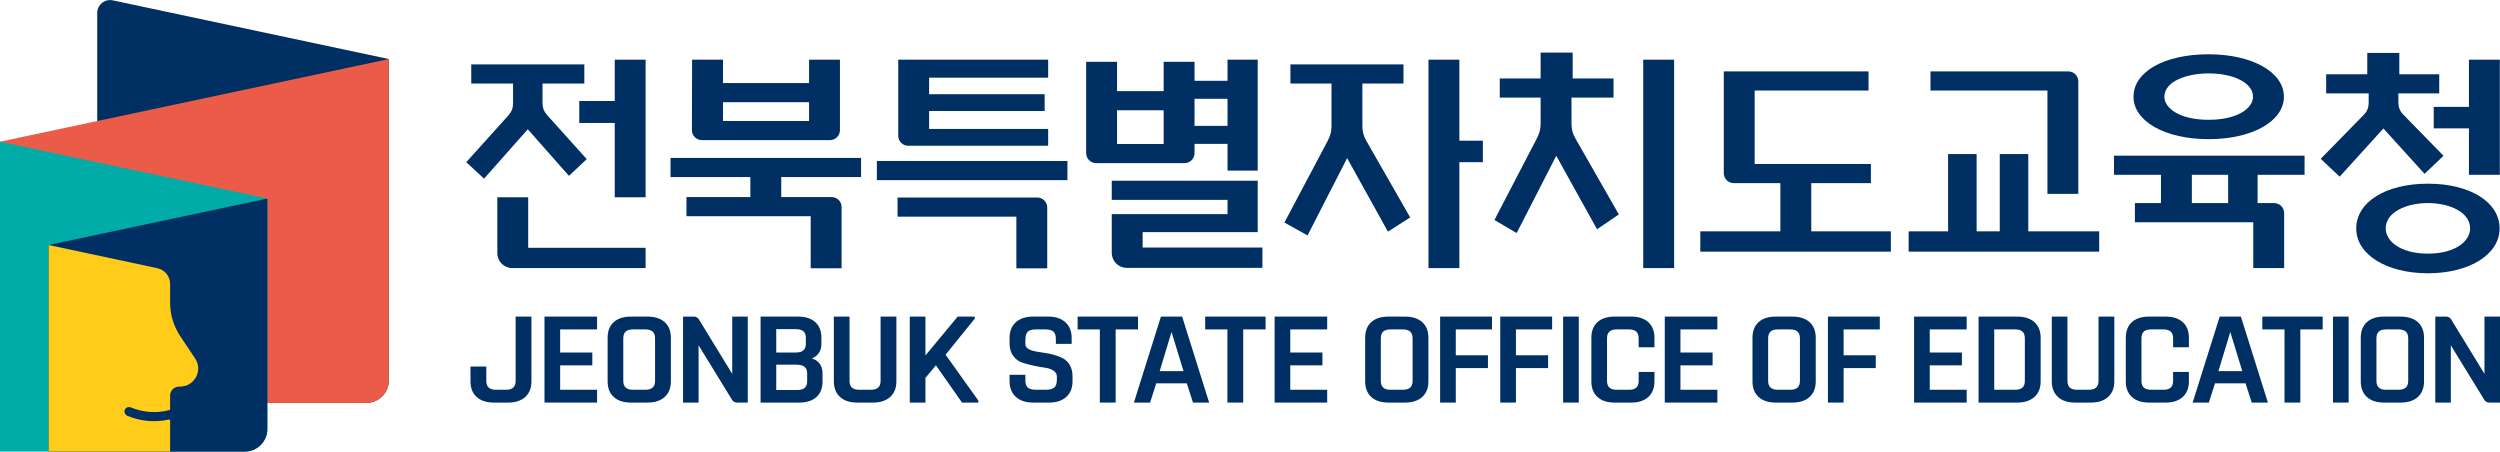 <?xml version="1.0" encoding="UTF-8"?> <svg xmlns="http://www.w3.org/2000/svg" xmlns:xlink="http://www.w3.org/1999/xlink" version="1.2" id="레이어_1" x="0px" y="0px" viewBox="0 0 2048 370" overflow="visible" xml:space="preserve"> <g> <g> <path fill="#002F63" d="M92.389,0.292c-6.564-1.395-12.745,3.611-12.745,10.321v319.445h220.444 c10.198,0,18.465-8.267,18.465-18.465V48.364L92.389,0.292z"></path> <path fill="#EA5C47" d="M0,116.073v213.984h300.088c10.198,0,18.465-8.267,18.465-18.465V48.364L0,116.073z"></path> <path fill="#00ABA8" d="M0,116.073v253.87h200.55c10.198,0,18.465-8.267,18.465-18.465V162.625L0,116.073z"></path> <path fill="#002F63" d="M39.838,200.715v169.228h160.705c10.198,0,18.465-8.267,18.465-18.465v-188.847L39.838,200.715z "></path> <path fill="#FFCC1A" d="M159.859,293.691l-12.277-18.447c-5.354-8.044-8.21-17.492-8.21-27.155v-15.466 c0-6.224-4.351-11.601-10.438-12.899l-89.096-19.007v169.222h99.534v-25.325c0-0.598-0.551-1.034-1.136-0.907 c-3.941,0.855-7.983,1.303-12.063,1.303c-7.237,0-14.585-1.385-21.674-4.31 c-1.84-0.759-2.997-2.912-2.328-4.787c0.723-2.026,2.985-3.007,4.944-2.188 c10.126,4.235,21.113,4.978,31.553,2.253c0.414-0.108,0.704-0.489,0.704-0.917v-10.966 c0-4.088,3.314-7.401,7.402-7.401h0.763C159.354,316.695,166.407,303.529,159.859,293.691z"></path> </g> <g> <g> <path fill="#002F63" d="M422.406,312.028c0,4.885-2.558,7.261-7.819,7.261h-8.388c-5.262,0-7.819-2.375-7.819-7.261 v-11.75H385.427v12.179c0,5.405,1.706,9.696,5.068,12.752c3.344,3.041,8.07,4.583,14.049,4.583h11.814 c5.899,0,10.585-1.542,13.931-4.582c3.363-3.057,5.068-7.347,5.068-12.752v-53.099h-12.951V312.028z"></path> <polygon fill="#002F63" points="458.882,319.288 458.882,299.29 485.227,299.29 485.227,288.787 458.882,288.787 458.882,269.861 489.127,269.861 489.127,259.358 446.048,259.358 446.048,329.792 489.127,329.792 489.127,319.288 "></polygon> <polygon fill="#002F63" points="1056.995,319.288 1056.995,299.29 1083.34,299.29 1083.34,288.787 1056.995,288.787 1056.995,269.861 1087.239,269.861 1087.239,259.358 1044.161,259.358 1044.161,329.792 1087.239,329.792 1087.239,319.288 "></polygon> <path fill="#002F63" d="M530.464,259.358h-13.704c-5.978,0-10.684,1.524-13.989,4.528 c-3.325,3.023-5.011,7.331-5.011,12.806v35.765c0,5.403,1.684,9.693,5.007,12.749 c3.305,3.043,8.013,4.585,13.993,4.585h13.704c5.977,0,10.703-1.542,14.049-4.582 c3.363-3.058,5.068-7.348,5.068-12.752v-35.765c0-5.476-1.706-9.785-5.071-12.809 C541.163,260.881,536.438,259.358,530.464,259.358z M536.629,277.123v34.905c0,4.885-2.597,7.261-7.937,7.261 h-10.278c-5.262,0-7.819-2.375-7.819-7.261v-34.905c0-4.886,2.558-7.261,7.819-7.261h10.278 C534.032,269.861,536.629,272.237,536.629,277.123z"></path> <path fill="#002F63" d="M599.848,259.358v46.921l-27.338-44.673c-0.854-1.396-2.373-2.248-4.01-2.248h-8.937 v70.433h12.716v-46.926l27.421,44.683c0.855,1.393,2.372,2.243,4.007,2.243h8.858v-70.433H599.848z"></path> <path fill="#002F63" d="M670.618,296.943c-1.534-1.586-3.382-2.705-5.513-3.342c5.161-2.166,7.774-6.146,7.774-11.861 v-5.263c0-5.406-1.708-9.662-5.075-12.65c-3.347-2.966-8.07-4.469-14.042-4.469h-30.695v70.433h31.758 c5.895,0,10.58-1.504,13.925-4.469c3.367-2.986,5.074-7.242,5.074-12.65v-6.873 C673.824,302.123,672.745,299.144,670.618,296.943z M660.163,276.693v4.941c0,4.814-2.712,7.153-8.292,7.153 h-15.97v-19.14h16.206C657.527,269.647,660.163,271.952,660.163,276.693z M661.226,312.457 c0,4.741-2.673,7.046-8.172,7.046h-17.152v-20.751h16.679c5.817,0,8.646,2.305,8.646,7.046V312.457z"></path> <path fill="#002F63" d="M721.373,312.028c0,4.885-2.597,7.261-7.937,7.261h-9.687c-5.262,0-7.819-2.375-7.819-7.261 v-52.67h-12.833v53.099c0,5.406,1.706,9.697,5.067,12.752c3.344,3.041,8.03,4.583,13.932,4.583h13.113 c5.898,0,10.604-1.54,13.987-4.579c3.404-3.059,5.13-7.35,5.13-12.755v-53.099h-12.952V312.028z"></path> <path fill="#002F63" d="M876.396,299.058c-1.478-2.499-3.439-4.393-5.829-5.631 c-2.32-1.198-4.91-2.175-7.703-2.901c-2.771-0.719-5.562-1.266-8.295-1.627 c-2.69-0.354-5.194-0.784-7.441-1.278c-4.807-1.075-7.143-2.998-7.143-5.881v-3.33 c0-3.155,0.665-5.392,1.974-6.646c1.318-1.263,3.602-1.903,6.79-1.903h7.444c3.192,0,5.482,0.609,6.802,1.808 c1.302,1.184,1.962,3.235,1.962,6.097v3.909h12.951v-4.876c0-5.402-1.725-9.71-5.128-12.806 c-3.385-3.076-8.131-4.636-14.106-4.636h-12.525c-5.897,0-10.605,1.56-13.988,4.636 c-3.403,3.095-5.129,7.403-5.129,12.806v4.511c0,4.144,1.02,7.607,3.031,10.293 c2.008,2.682,4.526,4.534,7.484,5.503c2.851,0.937,6.016,1.775,9.406,2.49c3.393,0.718,6.55,1.281,9.38,1.673 c2.715,0.378,5.02,1.207,6.853,2.464c1.747,1.2,2.596,2.789,2.596,4.857v2.47 c0,2.937-0.682,5.063-2.026,6.318c-1.357,1.268-3.665,1.91-6.856,1.91h-8.152 c-3.196,0-5.486-0.608-6.804-1.808c-1.301-1.182-1.961-3.196-1.961-5.99v-4.446h-12.952v5.305 c0,5.407,1.746,9.716,5.191,12.809c3.42,3.074,8.146,4.633,14.046,4.633h13.231c5.899,0,10.605-1.56,13.988-4.636 c3.404-3.094,5.129-7.402,5.129-12.806v-4.189C878.617,304.617,877.87,301.554,876.396,299.058z"></path> <polygon fill="#002F63" points="932.254,269.861 932.254,259.358 882.797,259.358 882.797,269.861 900.991,269.861 900.991,329.792 913.942,329.792 913.942,269.861 "></polygon> <polygon fill="#002F63" points="1036.759,269.861 1036.759,259.358 987.302,259.358 987.302,269.861 1005.496,269.861 1005.496,329.792 1018.447,329.792 1018.447,269.861 "></polygon> <path fill="#002F63" d="M951.052,259.358l-22.165,70.433h13.273l5.057-15.788h24.991l5.086,15.788h13.243 l-22.135-70.433H951.052z M950.005,304.038l9.71-32.097l9.819,32.097H950.005z"></path> <polygon fill="#002F63" points="774.601,290.573 798.535,260.992 798.535,259.358 784.518,259.358 758.122,291.189 758.122,259.358 745.288,259.358 745.288,329.792 758.122,329.792 758.122,309.575 766.692,299.261 788.092,329.792 801.505,329.792 801.505,328.221 "></polygon> <polygon fill="#002F63" points="1376.619,319.288 1376.619,299.29 1402.963,299.29 1402.963,288.787 1376.619,288.787 1376.619,269.861 1406.863,269.861 1406.863,259.358 1363.784,259.358 1363.784,329.792 1406.863,329.792 1406.863,319.288 "></polygon> <polygon fill="#002F63" points="1580.853,319.288 1580.853,299.29 1607.197,299.29 1607.197,288.787 1580.853,288.787 1580.853,269.861 1611.097,269.861 1611.097,259.358 1568.019,259.358 1568.019,329.792 1611.097,329.792 1611.097,319.288 "></polygon> <path fill="#002F63" d="M2035.284,259.358v46.921l-27.338-44.673c-0.854-1.396-2.373-2.248-4.01-2.248h-8.937 v70.433h12.716v-46.926l27.421,44.683c0.855,1.393,2.372,2.243,4.007,2.243H2048v-70.433H2035.284z"></path> <polygon fill="#002F63" points="1902.743,269.861 1902.743,259.358 1853.286,259.358 1853.286,269.861 1871.48,269.861 1871.48,329.792 1884.431,329.792 1884.431,269.861 "></polygon> <path fill="#002F63" d="M1818.384,259.358l-22.165,70.433h13.273l5.057-15.788h24.991l5.086,15.788h13.243 l-22.135-70.433H1818.384z M1817.337,304.038l9.71-32.097l9.819,32.097H1817.337z"></path> <path fill="#002F63" d="M1151.036,259.358h-13.704c-5.978,0-10.684,1.524-13.989,4.528 c-3.325,3.023-5.011,7.331-5.011,12.806v35.765c0,5.403,1.684,9.693,5.007,12.749 c3.305,3.043,8.013,4.585,13.993,4.585h13.704c5.977,0,10.703-1.542,14.049-4.582 c3.363-3.058,5.068-7.348,5.068-12.752v-35.765c0-5.476-1.706-9.785-5.071-12.809 C1161.736,260.881,1157.011,259.358,1151.036,259.358z M1157.201,277.123v34.905c0,4.885-2.597,7.261-7.938,7.261 h-10.278c-5.262,0-7.819-2.375-7.819-7.261v-34.905c0-4.886,2.558-7.261,7.819-7.261h10.278 C1154.604,269.861,1157.201,272.237,1157.201,277.123z"></path> <polygon fill="#002F63" points="1179.745,259.358 1179.745,329.792 1192.579,329.792 1192.579,301.545 1218.924,301.545 1218.924,291.042 1192.579,291.042 1192.579,269.861 1222.232,269.861 1222.232,259.358 "></polygon> <polygon fill="#002F63" points="1229.019,259.358 1229.019,329.792 1241.853,329.792 1241.853,301.545 1268.197,301.545 1268.197,291.042 1241.853,291.042 1241.853,269.861 1271.505,269.861 1271.505,259.358 "></polygon> <polygon fill="#002F63" points="1497.442,259.358 1497.442,329.792 1510.276,329.792 1510.276,301.545 1536.62,301.545 1536.62,291.042 1510.276,291.042 1510.276,269.861 1539.928,269.861 1539.928,259.358 "></polygon> <rect x="1280.504" y="259.358" fill="#002F63" width="12.834" height="70.433"></rect> <rect x="1911.179" y="259.358" fill="#002F63" width="12.834" height="70.433"></rect> <path fill="#002F63" d="M1350.271,263.884c-3.347-3.003-8.033-4.526-13.928-4.526h-13.704 c-5.978,0-10.684,1.524-13.989,4.528c-3.325,3.023-5.011,7.331-5.011,12.806v35.765 c0,5.403,1.685,9.693,5.007,12.749c3.305,3.043,8.012,4.585,13.993,4.585h13.704 c5.899,0,10.585-1.542,13.931-4.582c3.363-3.058,5.068-7.348,5.068-12.752v-7.776h-12.952v7.346 c0,4.885-2.558,7.261-7.819,7.261h-10.277c-5.262,0-7.819-2.375-7.819-7.261v-34.905 c0-4.886,2.558-7.261,7.819-7.261h10.277c5.262,0,7.819,2.375,7.819,7.261v7.346h12.952v-7.776 C1355.341,271.217,1353.636,266.907,1350.271,263.884z"></path> <path fill="#002F63" d="M1468.339,259.358h-13.704c-5.978,0-10.684,1.524-13.989,4.528 c-3.325,3.023-5.011,7.331-5.011,12.806v35.765c0,5.403,1.684,9.693,5.007,12.749 c3.305,3.043,8.013,4.585,13.993,4.585h13.704c5.977,0,10.703-1.542,14.049-4.582 c3.363-3.058,5.069-7.348,5.069-12.752v-35.765c0-5.476-1.706-9.785-5.071-12.809 C1479.038,260.881,1474.313,259.358,1468.339,259.358z M1474.503,277.123v34.905c0,4.885-2.597,7.261-7.937,7.261 h-10.278c-5.262,0-7.819-2.375-7.819-7.261v-34.905c0-4.886,2.558-7.261,7.819-7.261h10.278 C1471.907,269.861,1474.503,272.237,1474.503,277.123z"></path> <path fill="#002F63" d="M1666.573,263.881c-3.384-3.001-8.089-4.523-13.984-4.523h-31.758v70.433h31.758 c5.898,0,10.604-1.54,13.987-4.579c3.405-3.059,5.13-7.35,5.13-12.755v-35.765 C1671.706,271.216,1669.979,266.905,1666.573,263.881z M1658.754,312.028c0,4.885-2.558,7.261-7.818,7.261h-17.27 v-49.427h17.27c5.26,0,7.818,2.375,7.818,7.261V312.028z"></path> <path fill="#002F63" d="M1719.104,312.028c0,4.885-2.597,7.261-7.938,7.261h-9.687c-5.262,0-7.819-2.375-7.819-7.261 v-52.67h-12.833v53.099c0,5.406,1.706,9.697,5.067,12.752c3.344,3.041,8.03,4.583,13.932,4.583h13.113 c5.898,0,10.604-1.54,13.987-4.579c3.404-3.059,5.13-7.35,5.13-12.755v-53.099h-12.952V312.028z"></path> <path fill="#002F63" d="M1966.647,259.358h-13.704c-5.978,0-10.684,1.524-13.989,4.528 c-3.325,3.023-5.011,7.331-5.011,12.806v35.765c0,5.403,1.684,9.693,5.007,12.749 c3.305,3.043,8.013,4.585,13.993,4.585h13.704c5.977,0,10.703-1.542,14.049-4.582 c3.363-3.058,5.068-7.348,5.068-12.752v-35.765c0-5.476-1.706-9.785-5.071-12.809 C1977.346,260.881,1972.621,259.358,1966.647,259.358z M1972.812,277.123v34.905c0,4.885-2.597,7.261-7.938,7.261 h-10.278c-5.262,0-7.819-2.375-7.819-7.261v-34.905c0-4.886,2.558-7.261,7.819-7.261h10.278 C1970.215,269.861,1972.812,272.237,1972.812,277.123z"></path> <g> <path fill="#002F63" d="M1788.079,263.884c-3.347-3.003-8.033-4.526-13.928-4.526h-13.704 c-5.978,0-10.684,1.524-13.989,4.528c-3.325,3.023-5.011,7.331-5.011,12.806v35.765 c0,5.403,1.685,9.693,5.007,12.749c3.305,3.043,8.012,4.585,13.993,4.585h13.704 c5.899,0,10.585-1.542,13.931-4.582c3.363-3.058,5.068-7.348,5.068-12.752v-7.776h-12.952v7.346 c0,4.885-2.558,7.261-7.819,7.261h-10.277c-5.262,0-7.819-2.375-7.819-7.261v-34.905 c0-4.886,2.558-7.261,7.819-7.261h10.277c5.262,0,7.819,2.375,7.819,7.261v7.346h12.952v-7.776 C1793.149,271.217,1791.444,266.907,1788.079,263.884z"></path> </g> </g> <g> <polygon fill="#002F63" points="503.589,82.742 474.54,82.742 474.54,100.729 503.589,100.729 503.589,161.612 528.885,161.612 528.885,48.887 503.589,48.887 "></polygon> <path fill="#002F63" d="M432.7,161.612h-25.294v45.762c0,6.764,5.482,12.246,12.246,12.246h109.233v-16.64 h-96.185V161.612z"></path> <path fill="#002F63" d="M466.085,144.044l14.577-13.688l-32.37-35.967c-2.737-3.16-3.854-6.046-3.854-9.963V68.413 h34.24V52.735h-92.628v15.678h34.244v16.205c0,3.917-1.118,6.803-3.87,9.973l-34.469,38.26l14.571,13.507 l35.838-40.462L466.085,144.044z"></path> <path fill="#002F63" d="M574.981,114.781h104.934c4.509,0,8.164-3.655,8.164-8.164V48.887h-25.298V68.059h-70.5V48.887 h-25.305l-0.16,57.706C566.803,111.111,570.463,114.781,574.981,114.781z M592.284,83.738h70.5v15.364h-70.5 V83.738z"></path> <path fill="#002F63" d="M549.287,145.032h65.405v16.382h-52.326v15.68h101.761v42.674h25.301v-50.189 c0-4.509-3.655-8.165-8.164-8.165h-41.275V145.032h65.404V129.354H549.287V145.032z"></path> <rect x="718.334" y="131.894" fill="#002F63" width="156.108" height="15.679"></rect> <path fill="#002F63" d="M849.731,161.809H735.26v15.68h97.34v42.346h25.296V169.973 C857.896,165.464,854.24,161.809,849.731,161.809z"></path> <path fill="#002F63" d="M744.004,119.389h114.66V105.632h-97.528V90.919h94.644V77.165h-94.644V63.602h97.528V48.887 H735.84v62.337C735.84,115.734,739.495,119.389,744.004,119.389z"></path> <path fill="#002F63" d="M978.565,125.458v-7.609h27.025v21.885h24.721V48.887h-24.721v17.314h-27.025V50.616h-25.297 v24.049h-38.182V50.616h-25.3v74.843c0,4.509,3.655,8.164,8.164,8.164h72.452 C974.91,133.623,978.565,129.967,978.565,125.458z M978.565,80.915h27.025v22.22h-27.025V80.915z M953.268,117.943h-38.182V90.342h38.182V117.943z"></path> <path fill="#002F63" d="M936.053,190.137h94.258v-42.083H910.753v15.678h94.837v11.686h-94.837v31.763 c0,6.764,5.483,12.246,12.246,12.246h111.161v-16.64h-98.107V190.137z"></path> <polygon fill="#002F63" points="1195.511,48.887 1170.214,48.887 1170.214,219.621 1195.511,219.621 1195.511,132.855 1214.75,132.855 1214.75,115.253 1195.511,115.253 "></polygon> <path fill="#002F63" d="M1116.065,102.992V68.413h33.662V52.735h-92.624v15.678h33.664v34.772 c0,4.496-0.89,7.946-3.175,12.308l-35.407,66.813l18.957,10.55l32.433-63.321l33.413,60.213l18.234-11.618 l-35.974-62.808C1116.928,111.26,1116.065,107.919,1116.065,102.992z"></path> <rect x="1346.14" y="48.887" fill="#002F63" width="25.297" height="170.733"></rect> <path fill="#002F63" d="M1287.371,101.067V79.954h34.434V64.274h-33.472v-21.16h-26.258v21.16h-33.474v15.68h33.474 v21.306c0,4.499-0.889,7.95-3.17,12.306l-34.656,66.641l18.208,10.708l32.431-63.304l33.394,60.192l17.872-12.152 l-35.595-62.248C1288.235,109.332,1287.371,105.989,1287.371,101.067z"></path> <path fill="#002F63" d="M1483.783,150.023h48.86v-15.679h-95.223V74.183h93.299V58.504h-118.594v83.355 c0,4.509,3.654,8.164,8.164,8.164h38.195v39.488h-65.595v16.64h156.108V189.511h-65.213V150.023z"></path> <path fill="#002F63" d="M1677.256,158.824h25.3V66.668c0-4.509-3.655-8.164-8.164-8.164h-112.934v15.679h95.799 V158.824z"></path> <polygon fill="#002F63" points="1661.574,126.218 1638.201,126.218 1638.201,189.511 1619.255,189.511 1619.255,126.218 1595.879,126.218 1595.879,189.511 1563.567,189.511 1563.567,206.151 1719.677,206.151 1719.677,189.511 1661.574,189.511 "></polygon> <path fill="#002F63" d="M1809.27,114.004c35.754,0,61.702-14.624,61.702-34.773 c0-20.147-25.948-34.769-61.702-34.769c-36.215,0-61.508,14.297-61.508,34.769 C1747.761,99.379,1773.629,114.004,1809.27,114.004z M1809.27,60.139c21.094,0,36.405,8.029,36.405,19.091 c0,9.393-12.505,18.901-36.405,18.901c-23.772,0-36.211-9.508-36.211-18.901 C1773.059,66.697,1791.275,60.139,1809.27,60.139z"></path> <path fill="#002F63" d="M1731.795,143.196h38.471v23.179h-21.35v15.68h96.953v37.571h25.296v-45.086 c0-4.509-3.655-8.165-8.164-8.165h-13.572v-23.179h38.475v-15.68h-156.108V143.196z M1795.566,143.196h29.719 v23.179h-29.719V143.196z"></path> <polygon fill="#002F63" points="2022.557,48.887 2022.557,87.551 1993.701,87.551 1993.701,105.155 2022.557,105.155 2022.557,143.196 2047.855,143.196 2047.855,48.887 "></polygon> <path fill="#002F63" d="M1986.196,142.414l15.531-14.817l-33.097-33.858c-2.753-2.948-3.876-5.84-3.876-9.985 V76.491h33.47V60.813h-32.701V43.37h-26.259V60.813h-33.665V76.491h34.819v7.455c0,4.14-1.124,7.033-3.888,10.001 l-35.391,36.146l15.524,14.633l35.825-39.486L1986.196,142.414z"></path> <path fill="#002F63" d="M1988.946,150.464c-34.575,0-58.722,15.09-58.722,36.698 c0,21.267,24.695,36.703,58.722,36.703s58.722-15.436,58.722-36.703 C2047.668,165.554,2023.521,150.464,1988.946,150.464z M1988.946,207.771c-22.695,0-34.571-10.365-34.571-20.606 c0-13.663,17.392-20.812,34.571-20.812c17.178,0,34.57,7.149,34.57,20.812 C2023.516,197.406,2011.64,207.771,1988.946,207.771z"></path> </g> </g> </g> </svg> 